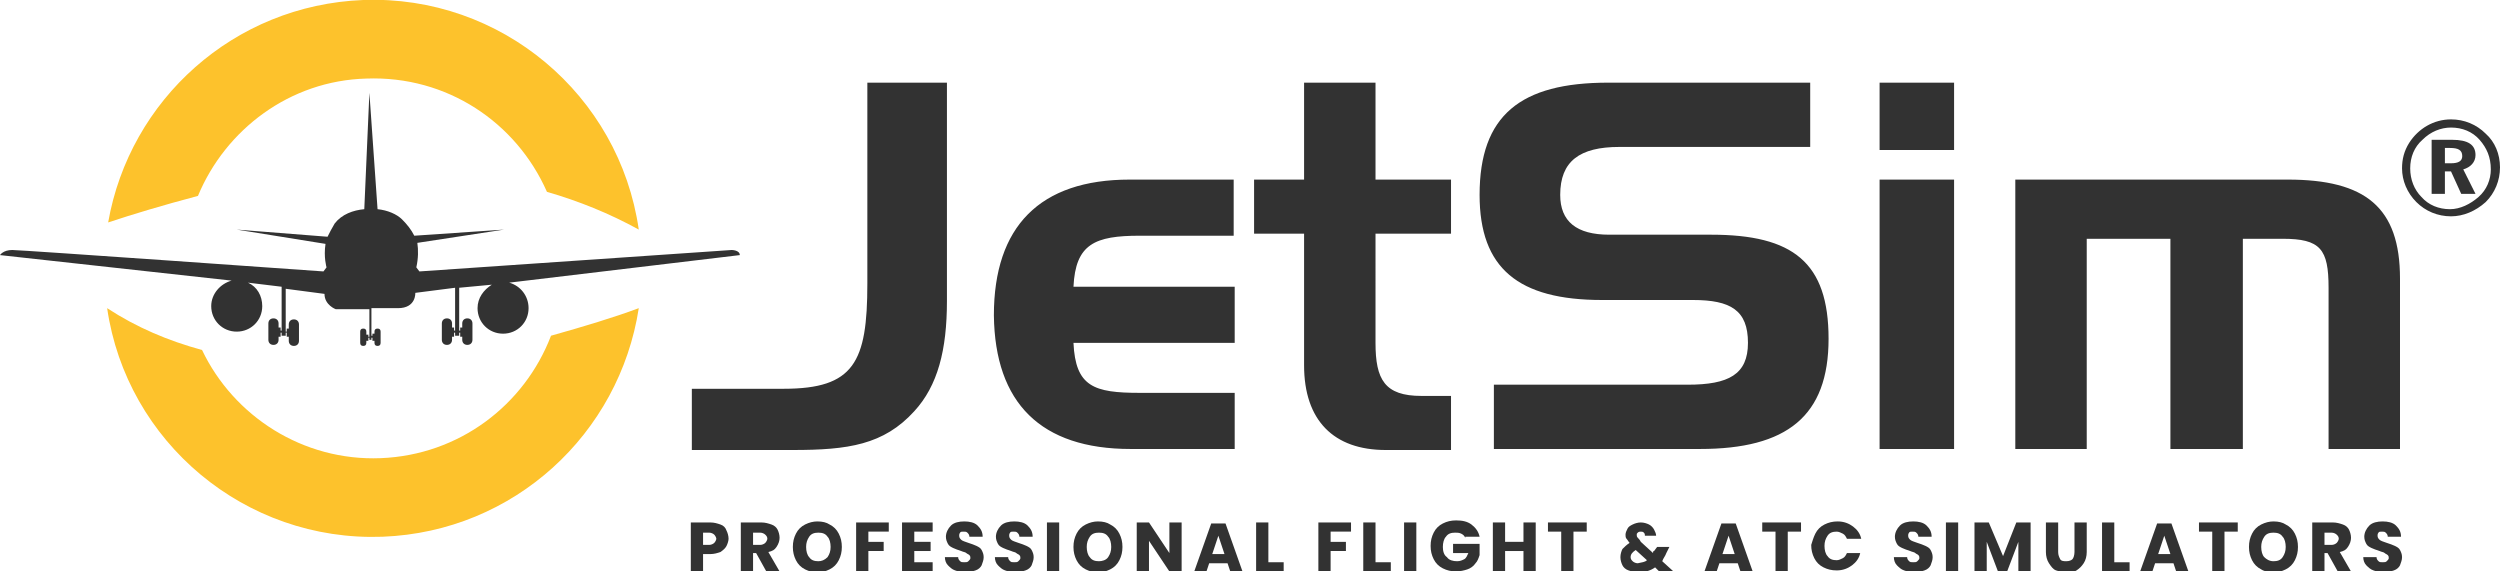 <?xml version="1.0" encoding="utf-8"?>
<!-- Generator: Adobe Illustrator 25.3.1, SVG Export Plug-In . SVG Version: 6.00 Build 0)  -->
<svg version="1.1" id="Warstwa_1" xmlns="http://www.w3.org/2000/svg" xmlns:xlink="http://www.w3.org/1999/xlink" x="0px" y="0px"
	 viewBox="0 0 245 56" style="enable-background:new 0 0 245 56;" xml:space="preserve">
<style type="text/css">
	.st0{fill:#FDC22C;}
	.st1{fill-rule:evenodd;clip-rule:evenodd;fill:#323232;}
	.st2{fill:#323232;}
</style>
<g>
	<path class="st0" d="M35.9,7.7c7.9-0.3,14.7,4.3,17.7,11.1c3.1,0.9,6.1,2.1,9,3.7c-1.9-13.2-13.5-23-27-22.5
		c-12.7,0.5-22.9,9.8-25,21.8c2.4-0.8,5.4-1.7,8.8-2.6C22.1,12.7,28.4,7.9,35.9,7.7"/>
	<path class="st0" d="M54,32.9c-2.6,6.8-9,11.7-16.7,12c-7.6,0.3-14.4-4.1-17.5-10.6c-3.3-0.9-6.4-2.2-9.3-4.1
		c1.9,13.1,13.5,22.9,27,22.4c12.9-0.5,23.2-10.1,25.1-22.4C60.2,31.1,57.2,32,54,32.9"/>
	<path class="st1" d="M41.1,26.6l30.6-2.1c0,0,0.8,0,0.8,0.5l-22.6,2.7c1.1,0.3,1.9,1.3,1.9,2.5c0,1.4-1.1,2.5-2.5,2.5
		c-1.4,0-2.5-1.1-2.5-2.5c0-1,0.6-1.8,1.4-2.3L45,28.2l0,4.2h0.1l0-0.3l0.2,0l0-0.4c0-0.3,0.2-0.5,0.5-0.5c0.3,0,0.5,0.2,0.5,0.5
		l0,1.6c0,0.3-0.2,0.5-0.5,0.5c-0.3,0-0.5-0.2-0.5-0.5V33h-0.2l0-0.4l-0.1,0l0,0.3l-0.4,0l0-0.3h-0.1V33l-0.2,0l0,0.3
		c0,0.3-0.2,0.5-0.5,0.5c-0.3,0-0.5-0.2-0.5-0.5l0-1.6c0-0.3,0.2-0.5,0.5-0.5c0.3,0,0.5,0.2,0.5,0.5l0,0.4l0.2,0v0.3h0.1l0-4.2
		l-3.9,0.5c0,0,0.1,1.5-1.7,1.5c-0.6,0-1.6,0-2.6,0l0,2.7l0.1,0v-0.2l0.2,0l0-0.2c0-0.2,0.1-0.3,0.3-0.3c0.2,0,0.3,0.1,0.3,0.3
		l0,1.1c0,0.2-0.1,0.3-0.3,0.3c-0.2,0-0.3-0.1-0.3-0.3l0-0.2l-0.2,0l0-0.3l-0.1,0l0,0.2l-0.2,0l0-0.2h-0.1v0.3l-0.2,0l0-0.6l0.2,0
		l0,0.2l0.1,0l0-2.7c-1.7,0-3.3,0-3.3,0s-1.1-0.4-1.1-1.5L28,28.3l0,4.2h0.1l0-0.3l0.2,0l0-0.4c0-0.3,0.2-0.5,0.5-0.5
		c0.3,0,0.5,0.2,0.5,0.5l0,1.6c0,0.3-0.2,0.5-0.5,0.5c-0.3,0-0.5-0.2-0.5-0.5V33h-0.2l0-0.4H28l0,0.3h-0.4l0-0.3h-0.1l0,0.4l-0.2,0
		l0,0.3c0,0.3-0.2,0.5-0.5,0.5c-0.3,0-0.5-0.2-0.5-0.5l0-1.6c0-0.3,0.2-0.5,0.5-0.5c0.3,0,0.5,0.2,0.5,0.5l0,0.4l0.2,0l0,0.3h0.1
		l0-4.3l-3.3-0.4c0.9,0.4,1.4,1.3,1.4,2.3c0,1.4-1.1,2.5-2.5,2.5c-1.4,0-2.5-1.1-2.5-2.5c0-1.2,0.9-2.2,2-2.5L0,25
		c0,0,0.3-0.5,1.2-0.5c0.9,0,30.5,2.1,30.5,2.1l0.3-0.4c0,0-0.3-1-0.1-2.3l-8.7-1.4l8.9,0.7c0.2-0.4,0.4-0.8,0.7-1.3
		c0.7-0.9,1.8-1.3,2.9-1.4l0.5-11.4L37,20.5c1,0.1,1.9,0.5,2.4,1c0.5,0.5,0.9,1,1.2,1.6l8.8-0.6l-8.5,1.3c0.1,0.7,0.1,1.5-0.1,2.4
		L41.1,26.6z M35.9,33.4v0.2c0,0.2-0.1,0.3-0.3,0.3c-0.2,0-0.3-0.1-0.3-0.3l0-1.1c0-0.2,0.1-0.3,0.3-0.3c0.2,0,0.3,0.1,0.3,0.3
		L35.9,33.4z"/>
	<path class="st2" d="M197.5,17.6V44h7V23.4h8.2V44h7.1V23.4h3.9c3.7,0,4.5,1,4.5,4.8V44h7V27.3c0-7-3.4-9.7-11-9.7H197.5z
		 M191.5,14.6V8.1h-7.3v6.6H191.5z M191.5,44V17.6h-7.3V44H191.5z M177.4,14.5V8.1h-19.8c-8.6,0-12.6,3.2-12.6,11
		c0,7.2,3.8,10.3,12,10.3h8.9c3.7,0,5.4,1,5.4,4.2c0,3.1-1.9,4.1-5.9,4.1h-19V44h20.2c8.5,0,12.6-3.2,12.6-10.8
		c0-7.5-3.5-10.2-11.5-10.2h-10c-3.2,0-4.8-1.3-4.8-3.9c0-3.3,1.9-4.7,5.8-4.7H177.4z M122.9,17.6v5.3h4.9v12.9c0,5.4,2.9,8.3,8,8.3
		h6.4v-5.3h-2.9c-3.6,0-4.5-1.6-4.5-5.2V22.9h7.4v-5.3h-7.4V8.1h-7v9.5H122.9z M110.8,44H121v-5.5h-9.3c-4.5,0-6.3-0.6-6.5-4.9H121
		v-5.5h-15.8c0.2-4.2,2.1-5,6.5-5h9.2v-5.5h-10.2c-8.8,0-13.3,4.6-13.3,13.3C97.5,39.5,102,44,110.8,44z M67.8,38.1v6h9.9
		c5.4,0,8.9-0.5,11.9-3.8c2.3-2.5,3.2-6,3.2-10.8V8.1H85v19.7c0,7.7-1.3,10.3-8.2,10.3H67.8z"/>
	<path class="st2" d="M239.5,14.5h0.6c0.8,0,1.2,0.2,1.2,0.8c0,0.5-0.4,0.7-1.1,0.7h-0.6V14.5z M238.3,13.7V19h1.3v-2.2h0.6l1,2.2
		h1.4l-1.2-2.4c0.7-0.2,1.2-0.7,1.2-1.4c0-1-0.7-1.5-2.3-1.5H238.3z M240.2,12.5c1.1,0,2.1,0.4,2.8,1.2c0.7,0.8,1.1,1.7,1.1,2.9
		c0,1-0.4,2-1.2,2.7c-0.8,0.7-1.8,1.2-2.8,1.2c-1.1,0-2.1-0.4-2.8-1.2c-0.7-0.7-1.1-1.7-1.1-2.8c0-1.1,0.4-2.1,1.2-2.8
		C238.2,12.9,239.2,12.5,240.2,12.5z M240.2,11.7c-1.7,0-3.2,0.9-4.1,2.3c-0.5,0.8-0.7,1.6-0.7,2.5c0,1.2,0.5,2.4,1.4,3.3
		c0.9,0.9,2.1,1.4,3.4,1.4c1.2,0,2.4-0.5,3.4-1.4c0.9-0.9,1.4-2.1,1.4-3.4c0-1.3-0.5-2.5-1.4-3.3C242.7,12.2,241.5,11.7,240.2,11.7z
		"/>
	<g>
		<path class="st2" d="M71.2,53.5c-0.1,0.2-0.3,0.4-0.6,0.6c-0.3,0.1-0.6,0.2-1,0.2h-0.7V56h-1.2v-4.8h1.9c0.4,0,0.7,0.1,1,0.2
			c0.3,0.1,0.5,0.3,0.6,0.6c0.1,0.2,0.2,0.5,0.2,0.8C71.4,53,71.3,53.3,71.2,53.5z M70,53.2c0.1-0.1,0.2-0.3,0.2-0.4
			s-0.1-0.3-0.2-0.4c-0.1-0.1-0.3-0.2-0.5-0.2h-0.6v1.2h0.6C69.7,53.4,69.9,53.3,70,53.2z"/>
		<path class="st2" d="M75.1,56l-1-1.8h-0.3V56h-1.2v-4.8h2c0.4,0,0.7,0.1,1,0.2c0.3,0.1,0.5,0.3,0.6,0.5c0.1,0.2,0.2,0.5,0.2,0.8
			c0,0.3-0.1,0.6-0.3,0.9c-0.2,0.3-0.4,0.4-0.8,0.5l1.1,1.9H75.1z M73.8,53.4h0.7c0.2,0,0.4-0.1,0.5-0.2c0.1-0.1,0.2-0.3,0.2-0.4
			c0-0.2-0.1-0.3-0.2-0.4c-0.1-0.1-0.3-0.2-0.5-0.2h-0.7V53.4z"/>
		<path class="st2" d="M78.9,55.8c-0.4-0.2-0.7-0.5-0.9-0.9c-0.2-0.4-0.3-0.8-0.3-1.3c0-0.5,0.1-0.9,0.3-1.3
			c0.2-0.4,0.5-0.7,0.9-0.9c0.4-0.2,0.8-0.3,1.2-0.3c0.5,0,0.9,0.1,1.2,0.3c0.4,0.2,0.7,0.5,0.9,0.9c0.2,0.4,0.3,0.8,0.3,1.3
			c0,0.5-0.1,0.9-0.3,1.3c-0.2,0.4-0.5,0.7-0.9,0.9c-0.4,0.2-0.8,0.3-1.2,0.3C79.7,56.1,79.3,56,78.9,55.8z M81.1,54.6
			c0.2-0.3,0.3-0.6,0.3-1c0-0.4-0.1-0.8-0.3-1c-0.2-0.3-0.5-0.4-0.9-0.4c-0.4,0-0.7,0.1-0.9,0.4c-0.2,0.3-0.3,0.6-0.3,1
			c0,0.4,0.1,0.8,0.3,1c0.2,0.3,0.5,0.4,0.9,0.4C80.5,55,80.8,54.9,81.1,54.6z"/>
		<path class="st2" d="M87.1,51.2v0.9h-2v1h1.5v0.9h-1.5v2h-1.2v-4.8H87.1z"/>
		<path class="st2" d="M89.6,52.1v1h1.6V54h-1.6v1.1h1.8V56h-3v-4.8h3v0.9H89.6z"/>
		<path class="st2" d="M93.6,55.9c-0.3-0.1-0.5-0.3-0.7-0.5c-0.2-0.2-0.3-0.5-0.3-0.8h1.3c0,0.2,0.1,0.3,0.2,0.4
			c0.1,0.1,0.2,0.1,0.4,0.1c0.2,0,0.3,0,0.4-0.1c0.1-0.1,0.2-0.2,0.2-0.3c0-0.1,0-0.2-0.1-0.3c-0.1-0.1-0.2-0.1-0.3-0.2
			c-0.1-0.1-0.3-0.1-0.5-0.2c-0.3-0.1-0.6-0.2-0.8-0.3c-0.2-0.1-0.4-0.2-0.5-0.4c-0.1-0.2-0.2-0.4-0.2-0.7c0-0.4,0.2-0.8,0.5-1.1
			c0.3-0.3,0.8-0.4,1.3-0.4c0.5,0,1,0.1,1.3,0.4s0.5,0.6,0.5,1.1H95c0-0.2-0.1-0.3-0.2-0.4c-0.1-0.1-0.2-0.1-0.4-0.1
			c-0.1,0-0.3,0-0.3,0.1c-0.1,0.1-0.1,0.2-0.1,0.3c0,0.2,0.1,0.3,0.2,0.4c0.1,0.1,0.4,0.2,0.7,0.3c0.3,0.1,0.6,0.2,0.8,0.3
			c0.2,0.1,0.4,0.2,0.5,0.4c0.1,0.2,0.2,0.4,0.2,0.7c0,0.3-0.1,0.5-0.2,0.8c-0.1,0.2-0.3,0.4-0.6,0.5c-0.3,0.1-0.6,0.2-0.9,0.2
			C94.2,56.1,93.9,56,93.6,55.9z"/>
		<path class="st2" d="M98.5,55.9c-0.3-0.1-0.5-0.3-0.7-0.5c-0.2-0.2-0.3-0.5-0.3-0.8h1.3c0,0.2,0.1,0.3,0.2,0.4
			c0.1,0.1,0.2,0.1,0.4,0.1c0.2,0,0.3,0,0.4-0.1c0.1-0.1,0.2-0.2,0.2-0.3c0-0.1,0-0.2-0.1-0.3c-0.1-0.1-0.2-0.1-0.3-0.2
			c-0.1-0.1-0.3-0.1-0.5-0.2c-0.3-0.1-0.6-0.2-0.8-0.3c-0.2-0.1-0.4-0.2-0.5-0.4c-0.1-0.2-0.2-0.4-0.2-0.7c0-0.4,0.2-0.8,0.5-1.1
			c0.3-0.3,0.8-0.4,1.3-0.4c0.5,0,1,0.1,1.3,0.4s0.5,0.6,0.5,1.1h-1.3c0-0.2-0.1-0.3-0.2-0.4c-0.1-0.1-0.2-0.1-0.4-0.1
			c-0.1,0-0.3,0-0.3,0.1c-0.1,0.1-0.1,0.2-0.1,0.3c0,0.2,0.1,0.3,0.2,0.4c0.1,0.1,0.4,0.2,0.7,0.3c0.3,0.1,0.6,0.2,0.8,0.3
			c0.2,0.1,0.4,0.2,0.5,0.4c0.1,0.2,0.2,0.4,0.2,0.7c0,0.3-0.1,0.5-0.2,0.8c-0.1,0.2-0.3,0.4-0.6,0.5c-0.3,0.1-0.6,0.2-0.9,0.2
			C99.1,56.1,98.8,56,98.5,55.9z"/>
		<path class="st2" d="M103.8,51.2V56h-1.2v-4.8H103.8z"/>
		<path class="st2" d="M106.4,55.8c-0.4-0.2-0.7-0.5-0.9-0.9c-0.2-0.4-0.3-0.8-0.3-1.3c0-0.5,0.1-0.9,0.3-1.3
			c0.2-0.4,0.5-0.7,0.9-0.9c0.4-0.2,0.8-0.3,1.2-0.3c0.5,0,0.9,0.1,1.2,0.3c0.4,0.2,0.7,0.5,0.9,0.9c0.2,0.4,0.3,0.8,0.3,1.3
			c0,0.5-0.1,0.9-0.3,1.3c-0.2,0.4-0.5,0.7-0.9,0.9c-0.4,0.2-0.8,0.3-1.2,0.3C107.2,56.1,106.8,56,106.4,55.8z M108.6,54.6
			c0.2-0.3,0.3-0.6,0.3-1c0-0.4-0.1-0.8-0.3-1c-0.2-0.3-0.5-0.4-0.9-0.4c-0.4,0-0.7,0.1-0.9,0.4c-0.2,0.3-0.3,0.6-0.3,1
			c0,0.4,0.1,0.8,0.3,1c0.2,0.3,0.5,0.4,0.9,0.4C108,55,108.4,54.9,108.6,54.6z"/>
		<path class="st2" d="M115.8,56h-1.2l-2-3v3h-1.2v-4.8h1.2l2,3v-3h1.2V56z"/>
		<path class="st2" d="M120.3,55.2h-1.8l-0.3,0.9H117l1.7-4.8h1.4l1.7,4.8h-1.2L120.3,55.2z M120,54.3l-0.6-1.8l-0.6,1.8H120z"/>
		<path class="st2" d="M124.3,55.1h1.5V56h-2.7v-4.8h1.2V55.1z"/>
		<path class="st2" d="M132.4,51.2v0.9h-2v1h1.5v0.9h-1.5v2h-1.2v-4.8H132.4z"/>
		<path class="st2" d="M134.8,55.1h1.5V56h-2.7v-4.8h1.2V55.1z"/>
		<path class="st2" d="M138.8,51.2V56h-1.2v-4.8H138.8z"/>
		<path class="st2" d="M143.6,52.7c-0.1-0.2-0.2-0.3-0.4-0.4c-0.2-0.1-0.4-0.1-0.6-0.1c-0.4,0-0.7,0.1-0.9,0.4
			c-0.2,0.2-0.3,0.6-0.3,1c0,0.4,0.1,0.8,0.4,1c0.2,0.3,0.6,0.4,1,0.4c0.3,0,0.5-0.1,0.7-0.2c0.2-0.1,0.3-0.4,0.4-0.6h-1.5v-0.9h2.6
			v1.1c-0.1,0.3-0.2,0.6-0.4,0.8c-0.2,0.3-0.5,0.5-0.8,0.6s-0.7,0.2-1.1,0.2c-0.5,0-0.9-0.1-1.3-0.3c-0.4-0.2-0.7-0.5-0.9-0.9
			c-0.2-0.4-0.3-0.8-0.3-1.3c0-0.5,0.1-0.9,0.3-1.3c0.2-0.4,0.5-0.7,0.9-0.9c0.4-0.2,0.8-0.3,1.3-0.3c0.6,0,1.1,0.1,1.5,0.4
			c0.4,0.3,0.7,0.7,0.8,1.2H143.6z"/>
		<path class="st2" d="M150.5,51.2V56h-1.2v-2h-1.8v2h-1.2v-4.8h1.2v1.9h1.8v-1.9H150.5z"/>
		<path class="st2" d="M155.5,51.2v0.9h-1.3V56H153v-3.9h-1.3v-0.9H155.5z"/>
		<path class="st2" d="M162.6,56l-0.4-0.4c-0.4,0.3-1,0.5-1.6,0.5c-0.4,0-0.7-0.1-1-0.2c-0.3-0.1-0.5-0.3-0.6-0.5
			c-0.1-0.2-0.2-0.5-0.2-0.8c0-0.3,0.1-0.6,0.2-0.8c0.2-0.2,0.4-0.4,0.7-0.6c-0.1-0.1-0.2-0.3-0.3-0.4c-0.1-0.1-0.1-0.3-0.1-0.4
			c0-0.2,0.1-0.4,0.2-0.6c0.1-0.2,0.3-0.3,0.5-0.4c0.2-0.1,0.5-0.2,0.8-0.2c0.3,0,0.6,0.1,0.8,0.2s0.4,0.3,0.5,0.5
			c0.1,0.2,0.2,0.4,0.2,0.6h-1.1c0-0.1,0-0.2-0.1-0.3c-0.1-0.1-0.2-0.1-0.3-0.1c-0.1,0-0.2,0-0.3,0.1c-0.1,0.1-0.1,0.1-0.1,0.2
			c0,0.1,0,0.2,0.1,0.3c0.1,0.1,0.2,0.2,0.3,0.4l1.2,1.1c0,0,0-0.1,0-0.1c0,0,0-0.1,0.1-0.1l0.3-0.4h1.2l-0.3,0.6
			c-0.1,0.3-0.3,0.5-0.4,0.8L164,56H162.6z M161.4,54.9l-1.1-1c-0.3,0.2-0.5,0.4-0.5,0.7c0,0.2,0.1,0.3,0.2,0.4
			c0.1,0.1,0.3,0.2,0.5,0.2C160.9,55.1,161.2,55.1,161.4,54.9z"/>
		<path class="st2" d="M170.3,55.2h-1.8l-0.3,0.9h-1.2l1.7-4.8h1.4l1.7,4.8h-1.2L170.3,55.2z M170,54.3l-0.6-1.8l-0.6,1.8H170z"/>
		<path class="st2" d="M176.5,51.2v0.9h-1.3V56H174v-3.9h-1.3v-0.9H176.5z"/>
		<path class="st2" d="M177.9,52.3c0.2-0.4,0.5-0.7,0.9-0.9c0.4-0.2,0.8-0.3,1.3-0.3c0.6,0,1.1,0.2,1.5,0.5c0.4,0.3,0.7,0.7,0.8,1.2
			H181c-0.1-0.2-0.2-0.4-0.4-0.5c-0.2-0.1-0.4-0.2-0.6-0.2c-0.4,0-0.7,0.1-0.9,0.4c-0.2,0.3-0.3,0.6-0.3,1s0.1,0.8,0.3,1
			c0.2,0.3,0.5,0.4,0.9,0.4c0.2,0,0.4-0.1,0.6-0.2c0.2-0.1,0.3-0.3,0.4-0.5h1.3c-0.1,0.5-0.4,0.9-0.8,1.2c-0.4,0.3-0.9,0.5-1.5,0.5
			c-0.5,0-0.9-0.1-1.3-0.3c-0.4-0.2-0.7-0.5-0.9-0.9c-0.2-0.4-0.3-0.8-0.3-1.3C177.6,53.1,177.7,52.7,177.9,52.3z"/>
		<path class="st2" d="M186.6,55.9c-0.3-0.1-0.5-0.3-0.7-0.5c-0.2-0.2-0.3-0.5-0.3-0.8h1.3c0,0.2,0.1,0.3,0.2,0.4
			c0.1,0.1,0.2,0.1,0.4,0.1c0.2,0,0.3,0,0.4-0.1c0.1-0.1,0.2-0.2,0.2-0.3c0-0.1,0-0.2-0.1-0.3c-0.1-0.1-0.2-0.1-0.3-0.2
			c-0.1-0.1-0.3-0.1-0.5-0.2c-0.3-0.1-0.6-0.2-0.8-0.3c-0.2-0.1-0.4-0.2-0.5-0.4c-0.1-0.2-0.2-0.4-0.2-0.7c0-0.4,0.2-0.8,0.5-1.1
			c0.3-0.3,0.8-0.4,1.3-0.4c0.5,0,1,0.1,1.3,0.4c0.3,0.3,0.5,0.6,0.5,1.1H188c0-0.2-0.1-0.3-0.2-0.4c-0.1-0.1-0.2-0.1-0.4-0.1
			c-0.1,0-0.3,0-0.3,0.1c-0.1,0.1-0.1,0.2-0.1,0.3c0,0.2,0.1,0.3,0.2,0.4c0.1,0.1,0.4,0.2,0.7,0.3c0.3,0.1,0.6,0.2,0.8,0.3
			c0.2,0.1,0.4,0.2,0.5,0.4c0.1,0.2,0.2,0.4,0.2,0.7c0,0.3-0.1,0.5-0.2,0.8c-0.1,0.2-0.3,0.4-0.6,0.5c-0.3,0.1-0.6,0.2-0.9,0.2
			C187.2,56.1,186.9,56,186.6,55.9z"/>
		<path class="st2" d="M191.9,51.2V56h-1.2v-4.8H191.9z"/>
		<path class="st2" d="M199,51.2V56h-1.2v-2.9l-1.1,2.9h-0.9l-1.1-2.9V56h-1.2v-4.8h1.4l1.4,3.3l1.3-3.3H199z"/>
		<path class="st2" d="M201.7,51.2v2.9c0,0.3,0.1,0.5,0.2,0.7s0.4,0.2,0.6,0.2c0.3,0,0.5-0.1,0.6-0.2s0.2-0.4,0.2-0.7v-2.9h1.2v2.9
			c0,0.4-0.1,0.8-0.3,1.1c-0.2,0.3-0.4,0.5-0.7,0.7s-0.7,0.2-1,0.2s-0.7-0.1-1-0.2c-0.3-0.1-0.5-0.4-0.7-0.7
			c-0.2-0.3-0.3-0.7-0.3-1.1v-2.9H201.7z"/>
		<path class="st2" d="M207.2,55.1h1.5V56H206v-4.8h1.2V55.1z"/>
		<path class="st2" d="M213,55.2h-1.8l-0.3,0.9h-1.2l1.7-4.8h1.4l1.7,4.8h-1.2L213,55.2z M212.7,54.3l-0.6-1.8l-0.6,1.8H212.7z"/>
		<path class="st2" d="M219.3,51.2v0.9H218V56h-1.2v-3.9h-1.3v-0.9H219.3z"/>
		<path class="st2" d="M221.6,55.8c-0.4-0.2-0.7-0.5-0.9-0.9c-0.2-0.4-0.3-0.8-0.3-1.3c0-0.5,0.1-0.9,0.3-1.3
			c0.2-0.4,0.5-0.7,0.9-0.9c0.4-0.2,0.8-0.3,1.2-0.3c0.5,0,0.9,0.1,1.2,0.3c0.4,0.2,0.7,0.5,0.9,0.9c0.2,0.4,0.3,0.8,0.3,1.3
			c0,0.5-0.1,0.9-0.3,1.3c-0.2,0.4-0.5,0.7-0.9,0.9c-0.4,0.2-0.8,0.3-1.2,0.3C222.4,56.1,221.9,56,221.6,55.8z M223.7,54.6
			c0.2-0.3,0.3-0.6,0.3-1c0-0.4-0.1-0.8-0.3-1c-0.2-0.3-0.5-0.4-0.9-0.4c-0.4,0-0.7,0.1-0.9,0.4s-0.3,0.6-0.3,1c0,0.4,0.1,0.8,0.3,1
			s0.5,0.4,0.9,0.4C223.2,55,223.5,54.9,223.7,54.6z"/>
		<path class="st2" d="M229.1,56l-1-1.8h-0.3V56h-1.2v-4.8h2c0.4,0,0.7,0.1,1,0.2c0.3,0.1,0.5,0.3,0.6,0.5c0.1,0.2,0.2,0.5,0.2,0.8
			c0,0.3-0.1,0.6-0.3,0.9c-0.2,0.3-0.4,0.4-0.8,0.5l1.1,1.9H229.1z M227.8,53.4h0.7c0.2,0,0.4-0.1,0.5-0.2c0.1-0.1,0.2-0.3,0.2-0.4
			c0-0.2-0.1-0.3-0.2-0.4c-0.1-0.1-0.3-0.2-0.5-0.2h-0.7V53.4z"/>
		<path class="st2" d="M232.6,55.9c-0.3-0.1-0.5-0.3-0.7-0.5c-0.2-0.2-0.3-0.5-0.3-0.8h1.3c0,0.2,0.1,0.3,0.2,0.4
			c0.1,0.1,0.2,0.1,0.4,0.1c0.2,0,0.3,0,0.4-0.1c0.1-0.1,0.2-0.2,0.2-0.3c0-0.1,0-0.2-0.1-0.3s-0.2-0.1-0.3-0.2
			c-0.1-0.1-0.3-0.1-0.5-0.2c-0.3-0.1-0.6-0.2-0.8-0.3c-0.2-0.1-0.4-0.2-0.5-0.4c-0.1-0.2-0.2-0.4-0.2-0.7c0-0.4,0.2-0.8,0.5-1.1
			c0.3-0.3,0.8-0.4,1.3-0.4c0.5,0,1,0.1,1.3,0.4c0.3,0.3,0.5,0.6,0.5,1.1H234c0-0.2-0.1-0.3-0.2-0.4s-0.2-0.1-0.4-0.1
			c-0.1,0-0.3,0-0.3,0.1c-0.1,0.1-0.1,0.2-0.1,0.3c0,0.2,0.1,0.3,0.2,0.4c0.1,0.1,0.4,0.2,0.7,0.3c0.3,0.1,0.6,0.2,0.8,0.3
			c0.2,0.1,0.4,0.2,0.5,0.4c0.1,0.2,0.2,0.4,0.2,0.7c0,0.3-0.1,0.5-0.2,0.8c-0.1,0.2-0.3,0.4-0.6,0.5s-0.6,0.2-0.9,0.2
			C233.2,56.1,232.9,56,232.6,55.9z"/>
	</g>
</g>
</svg>

